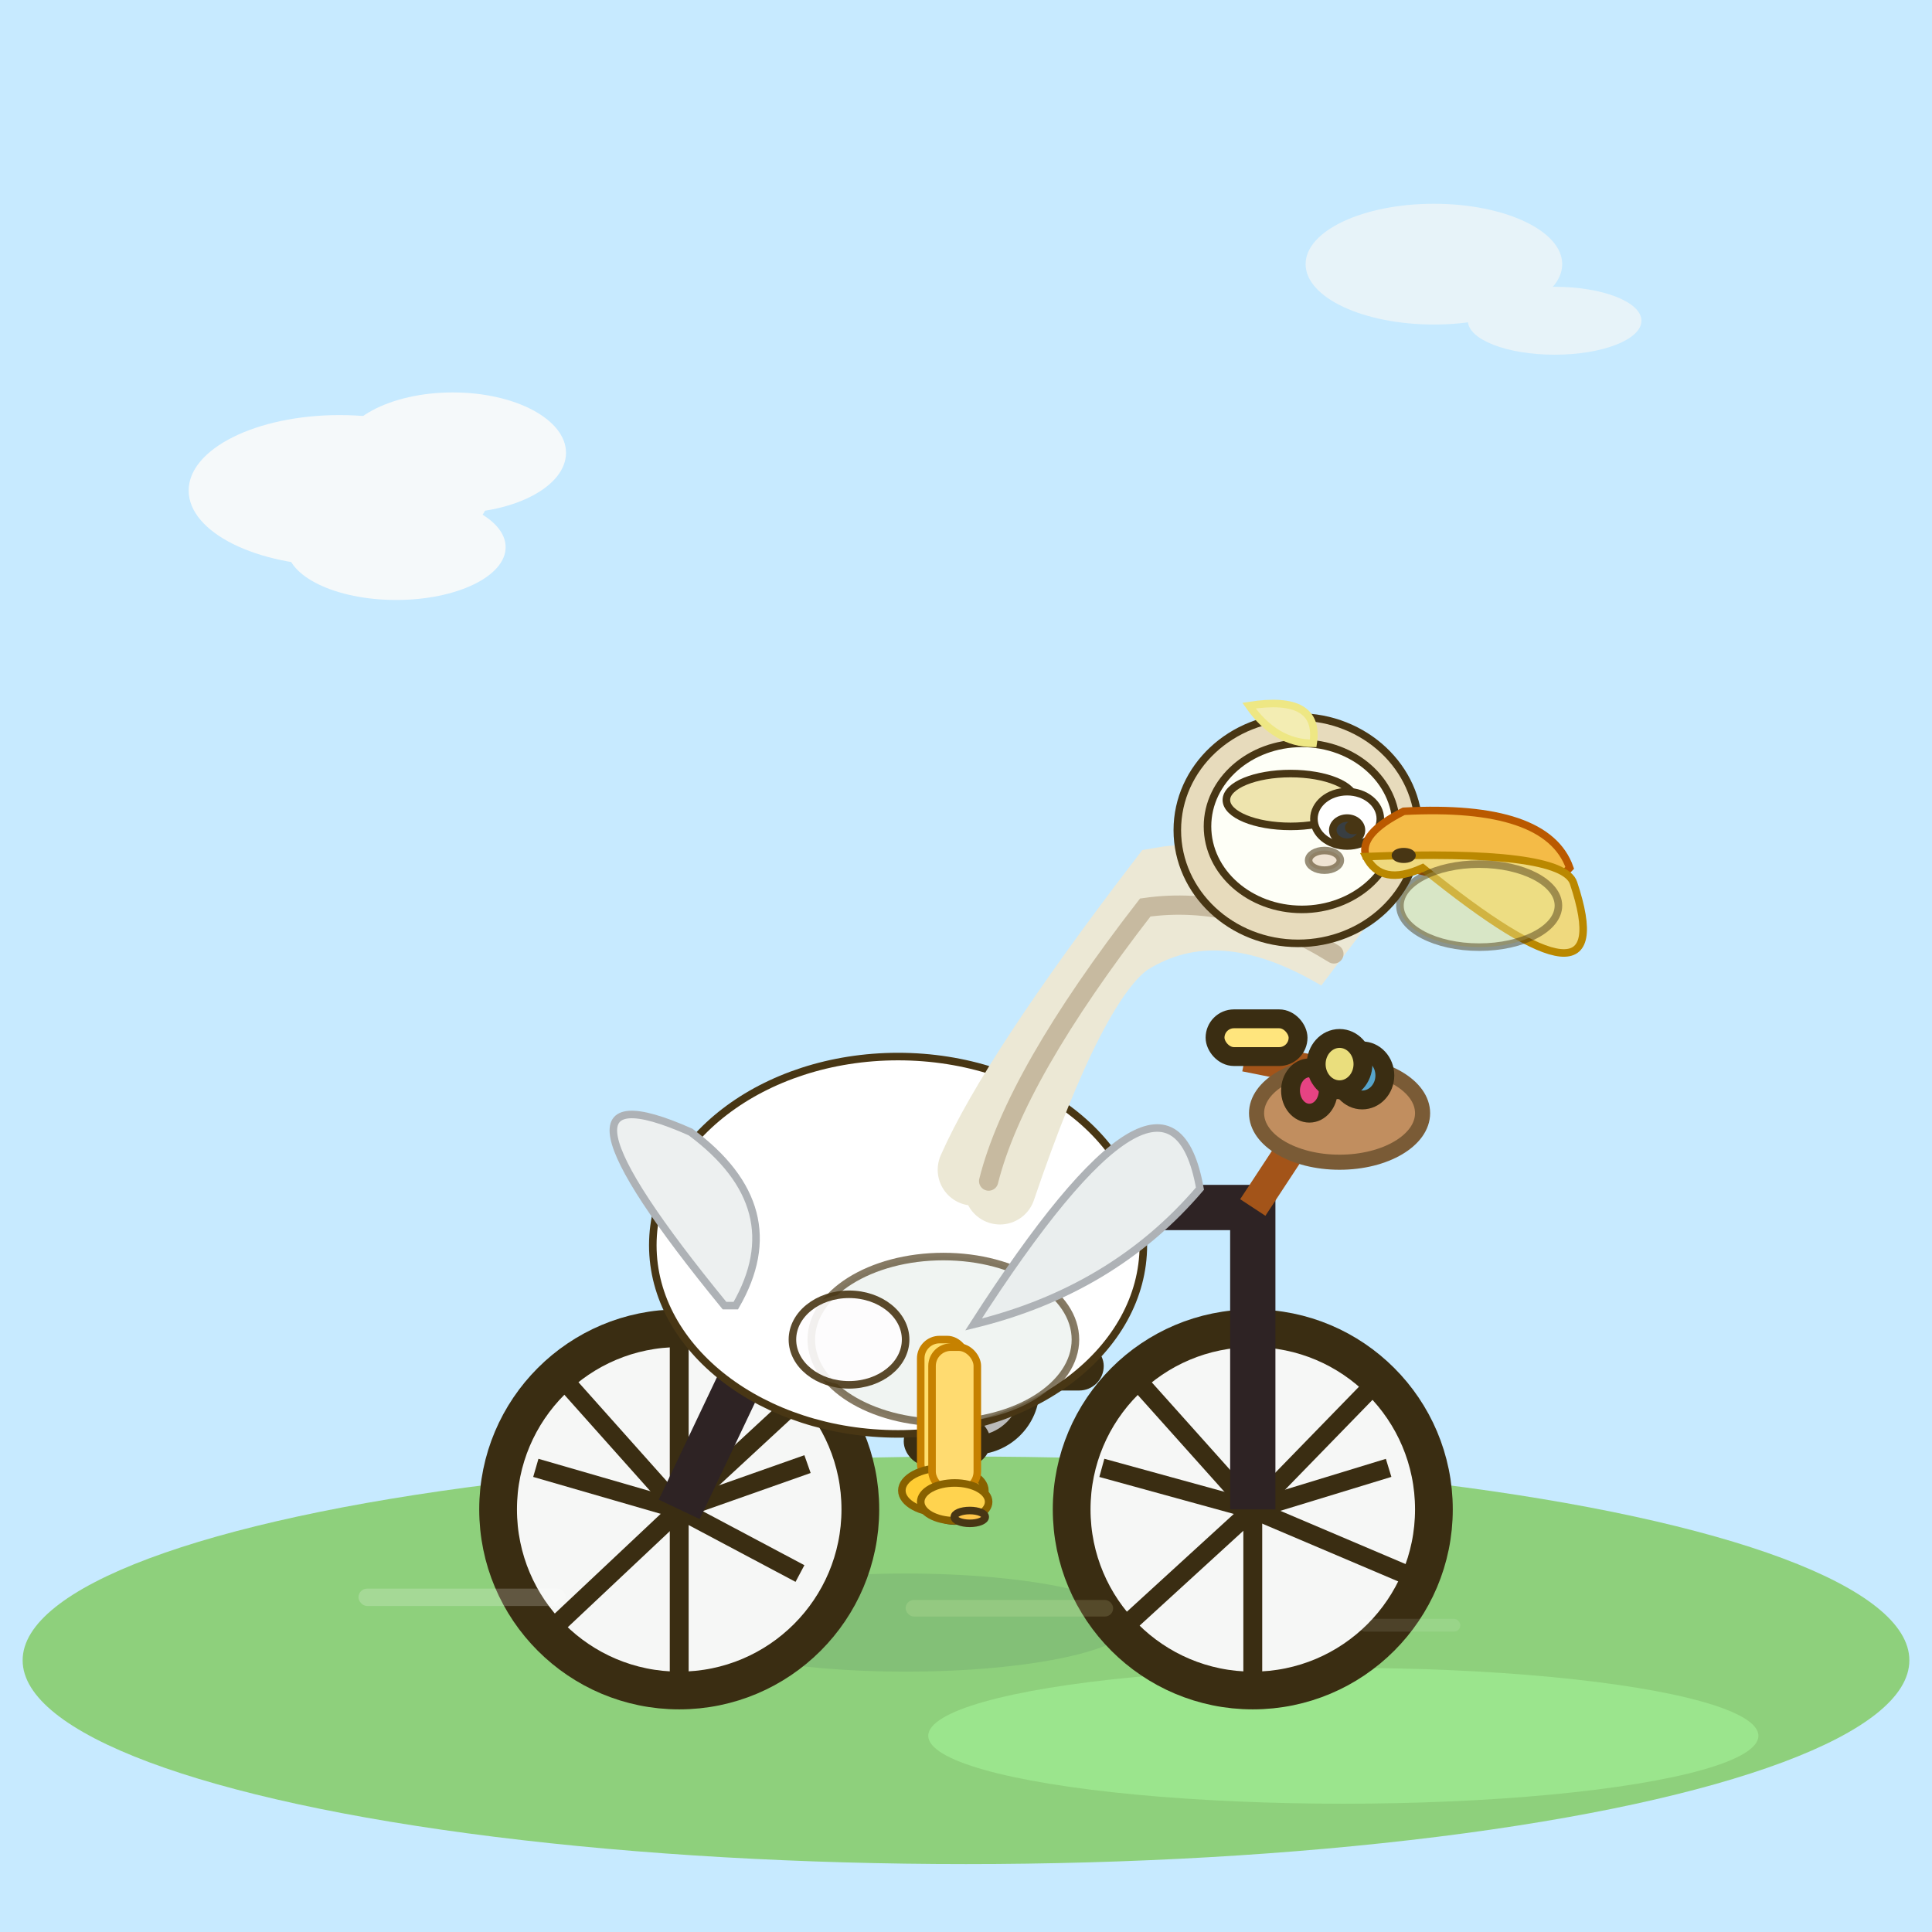 <!--

Generated by DrawGPT.
Free, open source, AI generated images in SVG, PNG, and HTML Canvas format.
https://drawgpt.ai

Created: 2025-05-10T00:26:03+00:00
-->
<svg xmlns="http://www.w3.org/2000/svg"
     xmlns:xlink="http://www.w3.org/1999/xlink"
     viewBox="0 0 512 512" width="512" height="512">
  <title>Pelican on Two Wheels: The Cycling Bird</title>
  <desc>This pelican pedals around town, but beware: beak baskets are not great for groceries. Fun fact: pelicans can fit more in their beak than you can fit in a bike basket! Not so fly-by-night, eh?</desc>

  <!-- Animated Sky Background -->
  <rect id="bg-sky" class="background" x="0" y="0" width="512" height="512" fill="#c7eaff"/>
  
  <!-- Rolling grassy ground -->
  <ellipse id="ground-shadow" class="ground" cx="256" cy="440" rx="250" ry="54" fill="#8ed07c"/>
  <ellipse id="ground-highlight" class="ground" cx="356" cy="460" rx="110" ry="18" fill="#a2ef95" opacity="0.7"/>

  <!-- Static cartoon clouds -->
  <g id="cloud1" class="cloud">
    <ellipse id="cloud1a" cx="90" cy="130" rx="40" ry="20" fill="#f5f9fa"/>
    <ellipse id="cloud1b" cx="120" cy="120" rx="30" ry="16" fill="#f5f9fa"/>
    <ellipse id="cloud1c" cx="105" cy="145" rx="29" ry="14" fill="#f5f9fa"/>
  </g>
  <g id="cloud2" class="cloud">
    <ellipse id="cloud2a" cx="380" cy="70" rx="34" ry="16" fill="#e7f3f9"/>
    <ellipse id="cloud2b" cx="412" cy="85" rx="23" ry="9" fill="#e7f3f9"/>
  </g>
  
  <!-- Pelican shadow for dimension -->
  <ellipse id="pelican-shadow" class="shadow" cx="240" cy="430" rx="60" ry="13" fill="#5b8762" opacity="0.22">
    <animate attributeName="rx" values="60;65;60" keyTimes="0;0.5;1" dur="5s" repeatCount="indefinite"/>
    <animate attributeName="opacity" values="0.22;0.18;0.22" keyTimes="0;0.5;1" dur="5s" repeatCount="indefinite"/>
  </ellipse>
  
  <!-- Bicycle group: animated wheels rotate -->
  <g id="bike" class="bicycle" stroke="#3a2d12" stroke-width="5" fill="none">
    <!-- Back Wheel -->
    <g id="back-wheel-group">
      <circle id="back-wheel" class="wheel" cx="180" cy="400" r="48" fill="#f6f7f6" stroke-width="10"/>
      <!-- Spokes: animateFull rotation -->
      <g id="back-spokes" class="spokes">
        <line id="spoke1" x1="180" y1="400" x2="180" y2="352"/>
        <line id="spoke2" x1="180" y1="400" x2="220" y2="363"/>
        <line id="spoke3" x1="180" y1="400" x2="214" y2="388"/>
        <line id="spoke4" x1="180" y1="400" x2="212" y2="417"/>
        <line id="spoke5" x1="180" y1="400" x2="180" y2="444"/>
        <line id="spoke6" x1="180" y1="400" x2="146" y2="432"/>
        <line id="spoke7" x1="180" y1="400" x2="142" y2="389"/>
        <line id="spoke8" x1="180" y1="400" x2="147" y2="363"/>
        <animateTransform attributeName="transform" type="rotate" from="0 180 400" to="360 180 400" dur="5s" repeatCount="indefinite"/>
      </g>
    </g>
    
    <!-- Front Wheel -->
    <g id="front-wheel-group">
      <circle id="front-wheel" class="wheel" cx="332" cy="400" r="48" fill="#f6f7f6" stroke-width="10"/>
      <!-- Spokes: animate full rotation -->
      <g id="front-spokes" class="spokes">
        <line id="fspoke1" x1="332" y1="400" x2="332" y2="352"/>
        <line id="fspoke2" x1="332" y1="400" x2="368" y2="363"/>
        <line id="fspoke3" x1="332" y1="400" x2="368" y2="389"/>
        <line id="fspoke4" x1="332" y1="400" x2="372" y2="417"/>
        <line id="fspoke5" x1="332" y1="400" x2="332" y2="448"/>
        <line id="fspoke6" x1="332" y1="400" x2="297" y2="432"/>
        <line id="fspoke7" x1="332" y1="400" x2="292" y2="389"/>
        <line id="fspoke8" x1="332" y1="400" x2="298" y2="362"/>
        <animateTransform attributeName="transform" type="rotate" from="0 332 400" to="360 332 400" dur="5s" repeatCount="indefinite"/>
      </g>
    </g>
    
    <!-- Bike Frame -->
    <polyline id="bike-frame-main" class="frame"
      points="180,400 218,320 332,320 332,400" stroke="#2e2324" stroke-width="12" fill="none"/>
    <!-- Crossbar -->
    <line id="crossbar" class="frame"
      x1="218" y1="320" x2="258" y2="368" stroke="#5B3E15" stroke-width="6"/>
    <!-- Chain & pedals -->
    <circle id="crank" class="crank" cx="258" cy="368" r="15" fill="#bbbbbb"/>
    <g id="pedal-group">
      <rect id="pedal1" class="pedal" x="272" y="358" rx="4" width="18" height="8" fill="#e28835"/>
      <rect id="pedal2" class="pedal" x="242" y="378" rx="4" width="18" height="8" fill="#31b16b"/>
      <animateTransform attributeName="transform" type="rotate" from="0 258 368" to="360 258 368" dur="5s" repeatCount="indefinite"/>
    </g>
    <!-- Handlebar & basket -->
    <polyline id="handlebar"
      class="handlebar" points="332,320 355,285 330,280" stroke="#a35419" stroke-width="8" fill="none"/>
    <!-- Handlebar grip: -->
    <rect id="grip" class="handlebar" x="322" y="270" width="22" height="10" fill="#ffe57d" rx="5"/>
    
    <!-- Wicker basket hanging -->
    <ellipse id="basket" class="basket" cx="355" cy="295" rx="22" ry="13" fill="#c18e5f" stroke="#7a5b36" stroke-width="4"/>
    <!-- Some colorful groceries -->
    <ellipse id="grocery1" class="groceries" cx="347" cy="289" rx="5" ry="6" fill="#e64383"/>
    <ellipse id="grocery2" class="groceries" cx="361" cy="285" rx="6" ry="6.5" fill="#57a5cc"/>
    <ellipse id="grocery3" class="groceries" cx="355" cy="282" rx="6.2" ry="6.8" fill="#eade7d"/>
  </g>

  

  <!-- Pelican Cycling (Animated) -->
  <g id="pelican" class="pelican" stroke="#483614" stroke-width="2" stroke-linecap="round">
    <!-- Animated body up and down (gentle bounce) -->
    <g>
      <animateTransform attributeName="transform" type="translate" values="0,0; 0,-12; 0,0" keyTimes="0;0.5;1" dur="5s" repeatCount="indefinite"/>
      <!-- Main body (detailed feathers) -->
      <ellipse id="body" class="pelican-body" cx="238" cy="330" rx="65" ry="50" fill="white" />
      <!-- Feather shading -->
      <ellipse id="shadow-body" class="feather-shadow" cx="250" cy="355" rx="35" ry="22" fill="#e8eeea" opacity="0.66"/>
      <ellipse id="belly" class="feather-belly" cx="225" cy="355" rx="15" ry="12" fill="#fefdfe" opacity="0.9"/>
      <!-- Animated wings flap up/down in sync with body movement -->
      <g>
        <path id="wing-back" class="pelican-wing"
        d="M192 346 Q138 280 183 300 Q210 320 195 346 Z"
        fill="#edf0f0" stroke="#aeb2b6" stroke-width="2">
        </path>
      <!-- Flapping SMIL animation -->
        <animateTransform attributeName="transform" type="rotate" values="0 192 340;19 192 340;0 192 340" keyTimes="0;0.5;1" dur="5s" repeatCount="indefinite"/>
      </g>
      
      
      <g>
        <path id="wing-front" class="pelican-wing"
        d="M258 351 Q310 270 318 315 Q295 342 258 351 Z"
        fill="#eaeeee" stroke="#aeb2b6" stroke-width="2"/>
        <animateTransform attributeName="transform" type="rotate" values="0 258 340;-14 258 340;0 258 340" keyTimes="0;0.5;1" dur="5s" repeatCount="indefinite"/>
      </g>
      
      <!-- Animated legs pedaling (crank synchronous) -->
      <g>
        <!-- Leg 1 -->
        <g>
          <animateTransform attributeName="transform" type="rotate" values="30 248 387;250 248 387;30 248 387" keyTimes="0;0.5;1" dur="5s" repeatCount="indefinite"/>
          <rect id="leg1" class="leg" x="244" y="355" width="12" height="38" fill="#ffdf6d" rx="5" stroke="#c68100"/>
          <ellipse id="foot1" class="foot" cx="250" cy="395" rx="11" ry="6" fill="#ffcc34" stroke="#886100"/>
          <ellipse id="toe1" class="foot" cx="253" cy="401" rx="4.5" ry="2.1" fill="#ffbc30" opacity="0.84"/>
        </g>
        <!-- Leg 2 -->
        <g>
          <animateTransform attributeName="transform" type="rotate" values="210 252 393;30 252 393;210 252 393" keyTimes="0;0.5;1" dur="5s" repeatCount="indefinite"/>
          <rect id="leg2" class="leg" x="247" y="357" width="12" height="38" fill="#ffdb70" rx="5" stroke="#c68100"/>
          <ellipse id="foot2" class="foot" cx="253" cy="398" rx="9" ry="5" fill="#ffd34f" stroke="#886100"/>
          <ellipse id="toe2" class="foot" cx="257" cy="402" rx="4.1" ry="1.7" fill="#ffc549"/>
        </g>
      </g>
  
      <!-- Neck (animated sway as it rides) -->
      <g>
        <animateTransform attributeName="transform" type="rotate" values="-7 261 310;15 261 310;-7 261 310" keyTimes="0;0.5;1" dur="5s" repeatCount="indefinite"/>
        <path id="neck" class="neck" d="M258 310 
          Q269 285 308 234 Q331 230 355 253 Q323 234 299 249 Q284,259 265,315"
            fill="none" stroke="#ece8d5" stroke-width="19" stroke-linecap="round"/>
        <path id="neck-edge" class="neck" d="M262 313 
          Q269 285 303.5 240.5 Q328 237 353.5 252.8"
          fill="none" stroke="#c7baa0" stroke-width="5.1" stroke-linecap="round"/>
      </g>
      
      <!-- Pelican Animated Head Bob -->
      <g>
        <animateTransform attributeName="transform" type="translate" values="0,0;2,-6;0,0" keyTimes="0;0.5;1" dur="5s" repeatCount="indefinite"/>
        <!-- Back part of head shadow/curve -->
        <ellipse id="head-back" class="pelican-head" cx="344" cy="220" rx="32" ry="30" fill="#e7dbbc"/>
        <!-- Head main -->
        <ellipse id="head" class="pelican-head" cx="345" cy="219" rx="25" ry="22" fill="#fefff7" />
        <!-- Top of head coloring -->
        <ellipse id="head-top" class="head-feather" cx="342" cy="212" rx="17" ry="7" fill="#eee4ae"/>
        <!-- Crest -->
        <path id="crest" class="head-feather" d="M348 197 Q350 184 331 187 Q338 197 348 197Z"
          fill="#f3edb3" stroke="#eee784" stroke-width="2"/>
        
        <!-- Eye -->
        <ellipse id="eye-white" class="eye" cx="357" cy="217" rx="8.8" ry="7.2" fill="#fff"/>
        <ellipse id="iris" class="eye" cx="357" cy="220" rx="3.8" ry="3.2" fill="#383e42"/>
        <ellipse id="eyehighlight" class="eye" cx="358.6" cy="219.3" rx="1.2" ry="0.8" fill="#fff"/>
        
        <!-- Animated blinking -->
        <rect id="eyelid" class="eye" x="349.5" y="212" width="15.5" height="7" fill="#fffbd1" opacity="0">
          <animate attributeName="opacity" values="0;0;0.95;0;0" keyTimes="0;0.05;0.07;0.09;1" dur="5s" repeatCount="indefinite"/>
        </rect>
    
        <!-- Cheek spot -->
        <ellipse id="cheek-spot" class="cheek" cx="351" cy="228" rx="4.2" ry="2.6" fill="#e3ceb7" opacity="0.56"/>
        
        <!-- Animated beak: slight open/close -->
        <g id="beak-open-group">
          <!-- Beak upper curve -->
          <path id="beak-upper" class="beak"
            d="M362 227 Q407 240 416 230 Q410 213 372 215 Q360 221 362 227 Z"
            fill="#f4bb47" stroke="#ba5900" stroke-width="2"/>
          
          <!-- Lower beak (animate height) -->
          <g>
            <path id="beak-lower"
              class="beak"
              d="M377 230 Q430 273 417 234 Q414 225 362 227 Q366 235 377 230 Z"
              fill="#efd97e" stroke="#ba8800" stroke-width="2">
              <animate attributeName="d"
                values="
                  M377 230 Q430 273 417 234 Q414 225 362 227 Q366 235 377 230 Z;
                  M377 232 Q430 283 417 236 Q414 225 362 229 Q366 237 377 232 Z;
                  M377 230 Q430 273 417 234 Q414 225 362 227 Q366 235 377 230 Z
                "
                keyTimes="0;0.5;1"
                dur="5s"
                repeatCount="indefinite"/>
            </path>
          </g>
          <!-- Beak pouch shading -->
          <ellipse id="beak-pouch" class="beak" cx="392" cy="240" rx="21" ry="11" fill="#eae187" opacity="0.48"/>
          <!-- Naris -->
          <ellipse id="nostril" class="beak" cx="372" cy="226.7" rx="2.2" ry="1.0" fill="#594000" />
        </g>
      </g>
    </g>
  </g>
  
  <!-- Road/light shadow details -->
  <g id="road-lines" class="road">
    <rect id="line1" x="95" y="421" width="55" height="4.6" rx="2.3" fill="#fff" opacity="0.2"/>
    <rect id="line2" x="240" y="424" width="55" height="4.4" rx="2.2" fill="#ffffbb" opacity="0.14"/>
    <rect id="line3" x="360" y="429" width="27" height="3.4" rx="1.7" fill="#fff" opacity="0.1"/>
  </g>

  <!-- Sparkle animated on bike basket like glint -->
  <g id="sparkle-group" class="sparkle">
    <polygon id="sparkle" points="355,295 358,302 364,297 359,304 366,308 358,308 363,314 356,312 355,318 353,312 346,314 352,308 344,308 351,304 346,297 353,303"
        fill="#fffbe8" opacity="0">
      <animate attributeName="opacity" values="0;0.85;0;0" keyTimes="0;0.04;0.08;1" dur="5s" repeatCount="indefinite"/>
      <animateTransform attributeName="transform" type="scale" additive="sum"
        values="1 1 355 308;1.7 1.7 355 308;1 1 355 308"
        keyTimes="0;0.04;0.08;1"
        dur="5s"
        repeatCount="indefinite"/>
    </polygon>
  </g>
</svg>